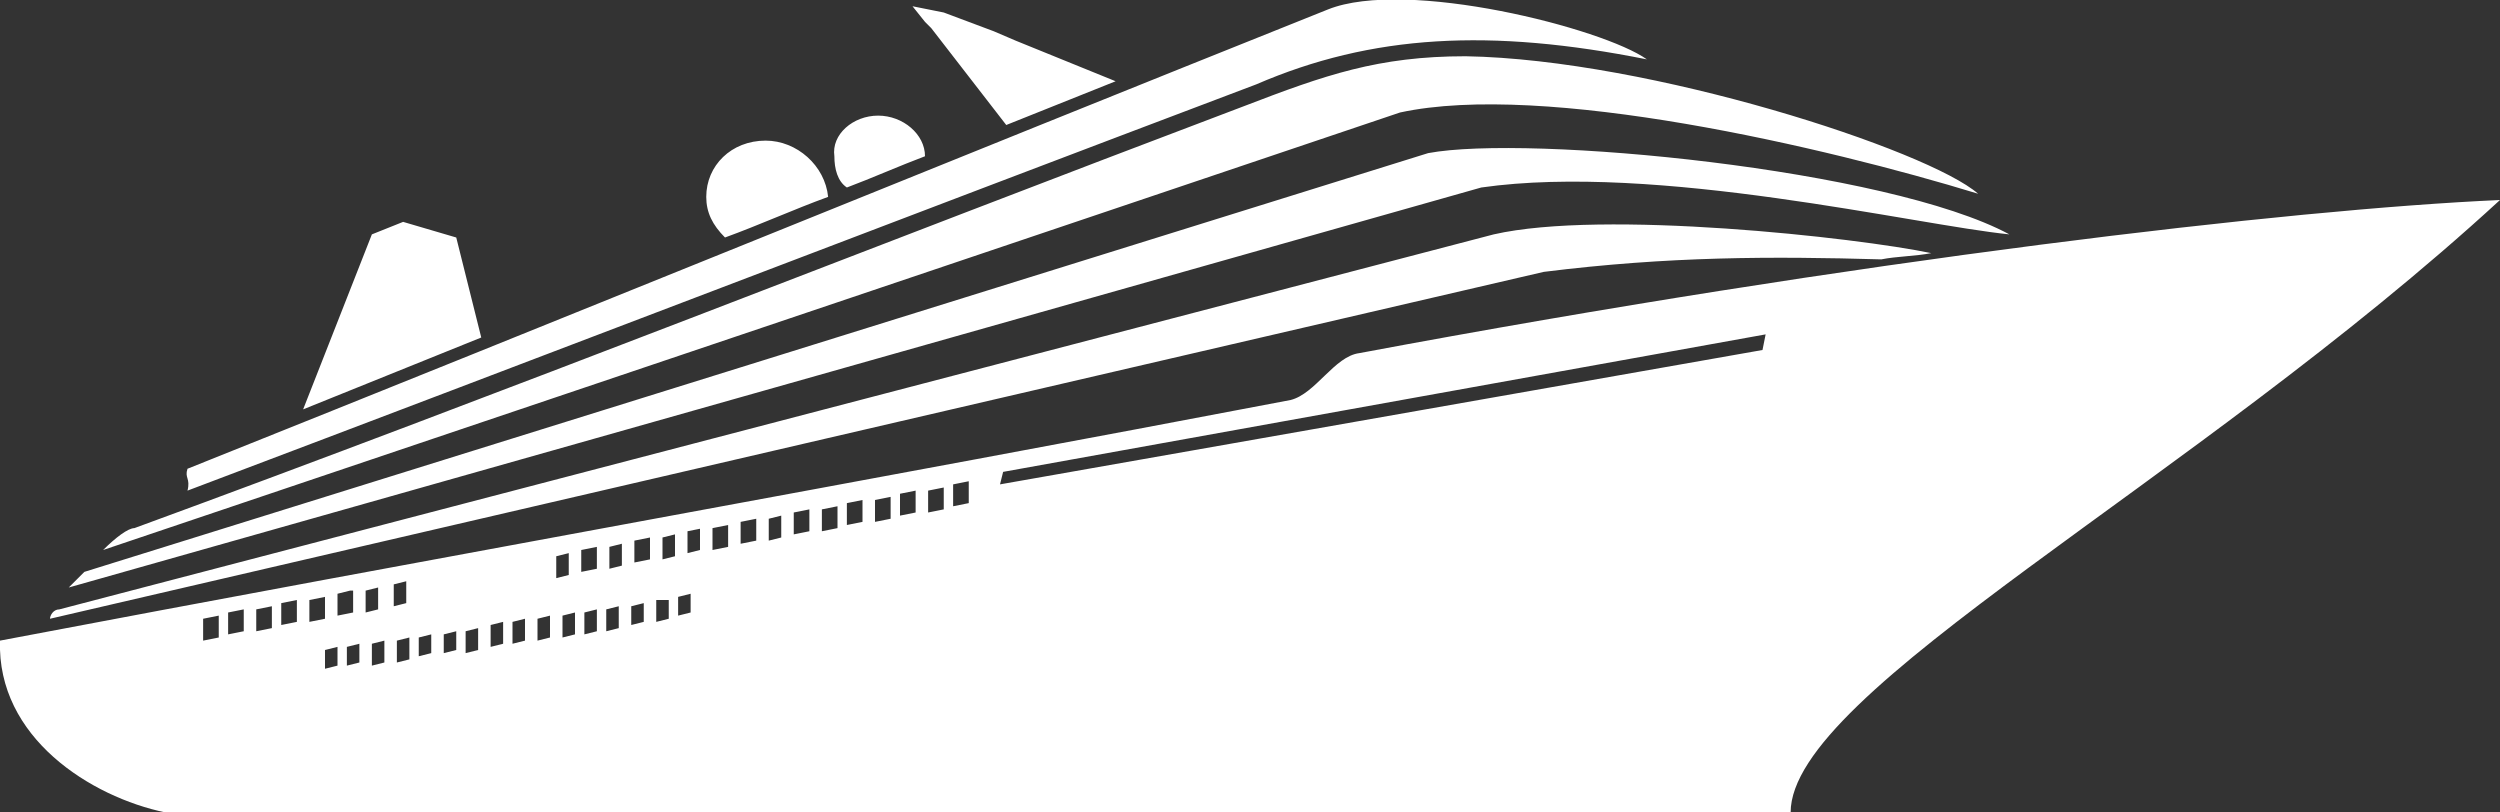 <?xml version="1.0" encoding="utf-8"?>
<!-- Generator: Adobe Illustrator 19.0.0, SVG Export Plug-In . SVG Version: 6.00 Build 0)  -->
<svg version="1.1" id="Layer_1" xmlns="http://www.w3.org/2000/svg" xmlns:xlink="http://www.w3.org/1999/xlink" x="0px" y="0px" width="80px" height="26px"
	 viewBox="0 0 80 26" style="enable-background:new 0 0 80 26;" xml:space="preserve">
<rect x="0" y="0" width="80" height="26" fill="#333333" stroke="none"/>
<style type="text/css">
	.st0{fill:#FFFFFF;}
</style>
<path id="XMLID_2_" class="st0" d="M80,6.4C70.1,15.5,57.3,22.1,57.3,26c-17.7,0-34.4,0-52,0c-2.4-0.5-5.4-2.4-5.3-5.5
	c13.7-2.6,28.2-5.2,41.3-7.7c0.8-0.2,1.4-1.4,2.2-1.5C59.5,8.3,73.3,6.7,80,6.4L80,6.4z M56.5,10.7l-24.4,4.4l-0.1,0.4l24.4-4.3
	L56.5,10.7L56.5,10.7z M9.7,13.1l5.7-2.3l-0.8-3.2l-1.7-0.5l-1,0.4L9.7,13.1L9.7,13.1z M3.3,17.6L44.8,3.6c4.6-1,13.6,1.1,18.5,2.6
	c-1.6-1.4-10.5-4.3-16.4-4.4c-2.8,0-4.5,0.6-7.1,1.6C27.9,7.9,16.3,12.5,4.3,16.9C4.1,16.9,3.7,17.2,3.3,17.6L3.3,17.6z M2.2,18.8
	L47.4,6c5.6-0.8,13.9,1.2,16.9,1.5c-3.9-2.1-15.4-3.2-18.6-2.6l-43,13.4C2.5,18.5,2.3,18.7,2.2,18.8L2.2,18.8z M1.6,19.8L49.4,8.7
	c4-0.5,7.3-0.5,10.8-0.4c0.5-0.1,1.1-0.1,1.6-0.2c-2.4-0.5-10.5-1.4-14-0.6l-45.9,12C1.7,19.5,1.6,19.7,1.6,19.8L1.6,19.8z
	 M52.7,1.9C51.3,0.9,45-0.7,42.5,0.3C30,5.3,18.5,10,6,15c-0.1,0.3,0.1,0.3,0,0.7c11.9-4.5,22.3-8.5,34.2-13
	C43.9,1.1,47.7,0.9,52.7,1.9L52.7,1.9z M24.5,4.5c-1.1,0-1.9,0.8-1.9,1.8c0,0.5,0.2,0.9,0.6,1.3c1.1-0.4,2.2-0.9,3.3-1.3
	C26.4,5.3,25.5,4.5,24.5,4.5L24.5,4.5z M28.1,3.7c0.8,0,1.5,0.6,1.5,1.3c-0.8,0.3-1.7,0.7-2.5,1c-0.3-0.2-0.4-0.6-0.4-1
	C26.6,4.3,27.3,3.7,28.1,3.7L28.1,3.7z M31,15.4l-0.5,0.1v0.7l0.5-0.1V15.4L31,15.4z M30.2,15.6l-0.5,0.1v0.7l0.5-0.1V15.6
	L30.2,15.6z M29.3,15.7l-0.5,0.1v0.7l0.5-0.1V15.7L29.3,15.7z M28.5,15.9L28,16v0.7l0.5-0.1V15.9L28.5,15.9z M27.6,16l-0.5,0.1v0.7
	l0.5-0.1V16L27.6,16z M26.8,16.2l-0.5,0.1V17l0.5-0.1V16.2L26.8,16.2z M25.9,16.3l-0.5,0.1v0.7l0.5-0.1V16.3L25.9,16.3z M25,16.5
	l-0.4,0.1v0.7l0.4-0.1V16.5L25,16.5z M24.2,16.6l-0.5,0.1v0.7l0.5-0.1V16.6L24.2,16.6z M23.3,16.8l-0.5,0.1v0.7l0.5-0.1V16.8
	L23.3,16.8z M22.5,16.9L22,17v0.7l0.4-0.1V16.9L22.5,16.9z M21.6,17.1l-0.4,0.1v0.7l0.4-0.1V17.1L21.6,17.1z M20.8,17.2l-0.5,0.1V18
	l0.5-0.1V17.2L20.8,17.2z M19.9,17.4l-0.4,0.1v0.7l0.4-0.1V17.4L19.9,17.4z M19.1,17.5l-0.5,0.1v0.7l0.5-0.1V17.5L19.1,17.5z
	 M18.2,17.7l-0.4,0.1v0.7l0.4-0.1V17.7L18.2,17.7z M13,18.6l-0.4,0.1v0.7l0.4-0.1V18.6L13,18.6z M12.1,18.8l-0.4,0.1v0.7l0.4-0.1
	V18.8L12.1,18.8z M11.2,18.9L10.8,19v0.7l0.5-0.1V18.9L11.2,18.9z M10.4,19.1l-0.5,0.1v0.7l0.5-0.1V19.1L10.4,19.1z M9.5,19.2
	l-0.5,0.1V20l0.5-0.1V19.2L9.5,19.2z M8.7,19.4l-0.5,0.1v0.7l0.5-0.1V19.4L8.7,19.4z M7.8,19.5l-0.5,0.1v0.7l0.5-0.1V19.5L7.8,19.5z
	 M7,19.7l-0.5,0.1v0.7L7,20.4V19.7L7,19.7z M22.1,19l-0.4,0.1v0.6l0.4-0.1V19L22.1,19z M21.4,19.2L21,19.2v0.7l0.4-0.1V19.2
	L21.4,19.2z M20.6,19.3l-0.4,0.1V20l0.4-0.1V19.3L20.6,19.3z M19.8,19.4l-0.4,0.1v0.7l0.4-0.1V19.4L19.8,19.4z M19.1,19.5l-0.4,0.1
	v0.7l0.4-0.1V19.5L19.1,19.5z M18.4,19.6l-0.4,0.1v0.7l0.4-0.1V19.6L18.4,19.6z M17.6,19.7l-0.4,0.1v0.7l0.4-0.1V19.7L17.6,19.7z
	 M16.8,19.8l-0.4,0.1v0.7l0.4-0.1V19.8L16.8,19.8z M16.1,19.9L15.7,20v0.7l0.4-0.1V19.9L16.1,19.9z M15.3,20.1l-0.4,0.1v0.7l0.4-0.1
	V20.1L15.3,20.1z M14.6,20.2l-0.4,0.1v0.6l0.4-0.1V20.2L14.6,20.2z M13.8,20.3l-0.4,0.1V21l0.4-0.1V20.3L13.8,20.3z M13.1,20.4
	l-0.4,0.1v0.7l0.4-0.1V20.4L13.1,20.4z M12.3,20.5l-0.4,0.1v0.7l0.4-0.1V20.5L12.3,20.5z M11.5,20.6l-0.4,0.1v0.6l0.4-0.1V20.6
	L11.5,20.6z M10.8,20.7l-0.4,0.1v0.6l0.4-0.1V20.7L10.8,20.7z M29.8,0.9L29.8,0.9l-0.2-0.2l0,0l-0.4-0.5l1,0.2L31.8,1l0,0l0.7,0.3
	l0,0l3.2,1.3L32.2,4L29.8,0.9z"/>
</svg>

